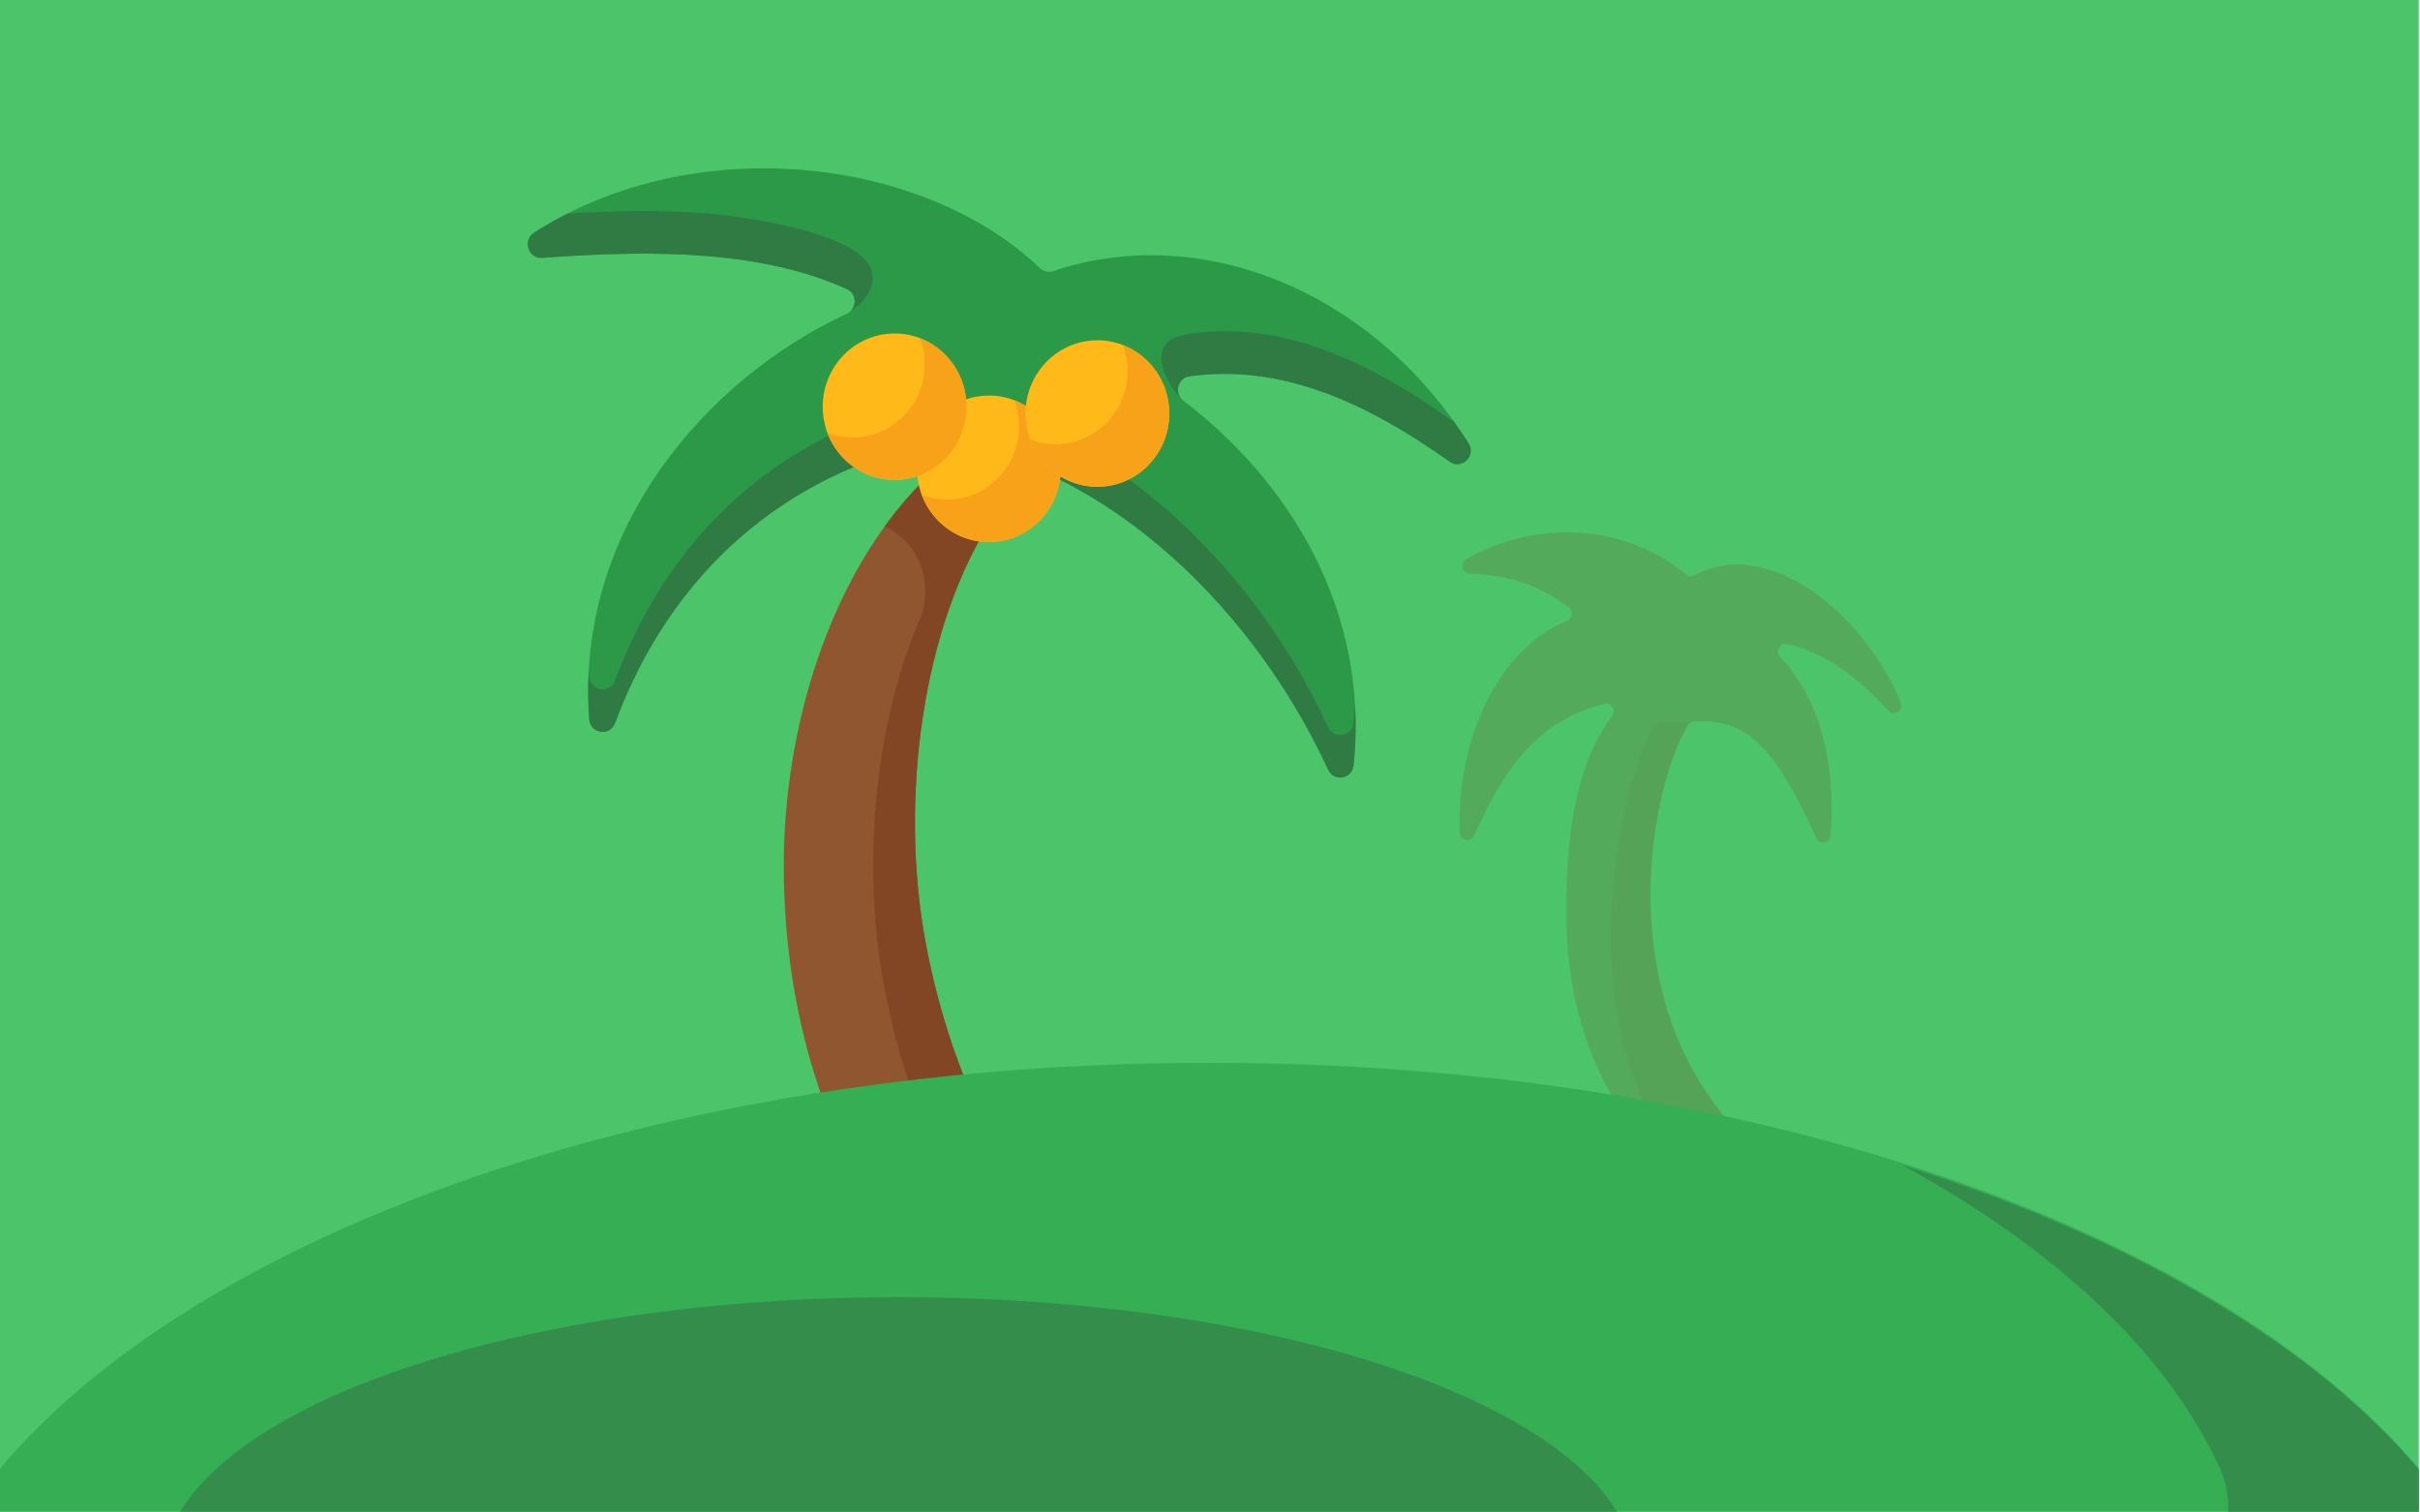 <svg width="1921" height="1200" viewBox="0 0 1921 1200" fill="none" xmlns="http://www.w3.org/2000/svg">
<g clip-path="url(#clip0_8867_14241)">
<rect width="1920" height="1200" transform="translate(0.012)" fill="#4BC46A"/>
<g opacity="0.2">
<path d="M1498.92 564.109C1470.99 533.482 1446.01 517.784 1418.84 511.296C1412.96 509.901 1408.99 517.087 1413.16 521.552C1451.56 562.714 1456.28 620.689 1453.13 663.177C1452.72 669.525 1444.23 670.921 1441.7 665.2C1410.01 593.969 1387.15 575.341 1358.68 572.9L1358.61 572.83C1354.17 572.481 1349.51 572.481 1344.65 572.76C1342.8 572.9 1341.02 573.946 1340 575.551C1311.12 622.922 1279.84 778.29 1368.54 885.939C1372.23 890.334 1368.54 896.892 1363.06 895.985L1332.61 890.404L1289.9 882.59C1288.26 882.311 1286.89 881.404 1285.93 880.009C1259.65 840.94 1243.29 786.104 1243.29 725.477C1243.29 670.432 1248.49 610.085 1279.63 568.365C1283.06 563.76 1278.81 557.342 1273.34 558.737C1228.85 570.039 1198.33 598.852 1170.27 663.037C1167.67 668.967 1158.91 667.363 1158.7 660.874C1156.1 578.69 1194.91 512.343 1243.7 492.878C1248.15 491.064 1249.11 485.064 1245.21 482.134C1218.24 462.042 1194.63 456.6 1166.78 455.344C1160.75 455.135 1158.7 446.972 1163.9 443.972C1215.99 413.624 1287.78 413.764 1338.49 456.111C1340.41 457.716 1343.01 457.925 1345.2 456.67C1401.11 425.694 1477.56 483.46 1508.84 557.481C1511.51 563.83 1503.5 569.202 1498.92 564.109Z" fill="#7A431E"/>
</g>
<g opacity="0.2">
<path opacity="0.27" d="M1340.03 575.549C1340.74 574.446 1341.8 573.609 1342.99 573.142C1337.57 573.274 1322.52 572.981 1317.66 573.26C1315.82 573.4 1314.04 574.446 1313.01 576.051C1287.09 618.566 1252.04 782.467 1310.73 886.391L1332.64 890.395L1363.09 895.976C1368.57 896.883 1372.27 890.325 1368.57 885.93C1279.87 778.288 1311.15 622.92 1340.03 575.549Z" fill="#672F11"/>
</g>
<path d="M804.613 971.37C815.074 971.092 821.225 959.078 815.266 950.32C777.646 894.996 748.802 825.116 734.47 746.688C713.854 633.877 732.13 494.982 789.306 409.215L732.13 382.496C658.574 456.748 622.16 577.776 622.16 686.991C622.16 798.004 652.74 898.03 701.656 968.2C704.202 971.849 708.405 973.91 712.793 973.796L804.613 971.37Z" fill="#8F562F"/>
<path d="M815.279 950.313C777.659 894.989 748.816 825.109 734.484 746.681C713.867 633.87 732.144 494.976 789.32 409.209L732.144 382.489C721.405 393.328 711.461 405.168 702.3 417.818C730.042 430.779 741.909 463.972 729.724 492.496C693.794 576.593 684.335 687.404 701.338 780.469C714.656 853.363 740.51 918.864 774.298 972.167L804.626 971.37C815.087 971.093 821.239 959.078 815.279 950.313Z" fill="#834625"/>
<path d="M944.066 298.749C1015.78 288.626 1083.15 318.407 1150.73 366.473C1160.16 373.183 1172.01 361.837 1165.79 351.971C1088.73 229.903 952.445 176.106 836.058 215.219C832.339 216.469 828.322 215.563 825.465 212.833C733.035 124.404 551.033 102.949 423.88 184.789C414.613 190.756 419.426 205.481 430.357 204.67C522.82 197.784 605.982 199.534 672.187 229.409C680.586 233.2 680.46 245.249 672.101 249.115C563.019 299.492 456.376 418.425 467.738 570.855C468.6 582.445 484.132 584.884 488.183 574.018C560.612 379.914 727.871 353.803 744.437 351.674C745.319 351.559 746.167 351.559 747.056 351.661C863.503 364.885 988.216 468.14 1054.34 611.043C1058.93 620.956 1073.33 618.429 1074.47 607.529C1087.4 483.568 1022.14 380.934 939.26 318.021C931.749 312.325 934.805 300.053 944.066 298.749Z" fill="#2B9947"/>
<path d="M1153.85 334.247C1152.8 333.916 1151.75 333.403 1150.73 332.68C1083.15 284.62 1015.76 254.711 944.069 264.955C901.139 271.091 932.515 312.218 937.911 316.813C932.177 310.758 935.412 299.966 944.069 298.743C1015.78 288.62 1083.15 318.401 1150.73 366.467C1160.16 373.178 1172.02 361.832 1165.79 351.966C1161.95 345.891 1157.97 339.984 1153.85 334.247Z" fill="#2F7B43"/>
<path d="M577.206 171.037C535.197 166.199 492.692 166.962 450.557 169.51C441.442 174.132 432.539 179.22 423.888 184.789C414.621 190.755 419.433 205.48 430.365 204.669C522.828 197.783 605.99 199.534 672.194 229.409C679.016 232.483 680.216 241.011 675.946 246.174C687.296 239.281 695.947 226.983 691.353 213.427C680.607 186.377 604.246 174.578 577.206 171.037Z" fill="#2F7B43"/>
<path d="M1074.45 573.745C1073.32 584.638 1058.92 587.165 1054.33 577.259C988.21 434.357 863.497 331.101 747.043 317.877C746.155 317.775 745.313 317.775 744.425 317.89C727.858 320.019 560.6 346.137 488.17 540.234C484.113 551.1 468.588 548.661 467.726 537.072C467.593 535.267 467.481 533.47 467.374 531.679C466.639 544.471 466.731 557.533 467.726 570.859C468.588 582.449 484.12 584.888 488.17 574.022C560.606 379.918 727.865 353.807 744.431 351.678C745.313 351.563 746.161 351.563 747.05 351.664C863.497 364.889 988.21 468.144 1054.34 611.047C1058.92 620.953 1073.32 618.433 1074.46 607.533C1076.18 591.085 1076.52 575.008 1075.62 559.351C1075.34 564.115 1074.96 568.913 1074.45 573.745Z" fill="#2F7B43"/>
<path d="M935.426 312.403C935.91 314.464 937.143 316.417 939.257 318.019C937.262 316.505 936.009 314.525 935.426 312.403Z" fill="#648940"/>
<path d="M785.019 430.309C816.527 430.309 842.069 404.272 842.069 372.154C842.069 340.035 816.527 313.998 785.019 313.998C753.511 313.998 727.969 340.035 727.969 372.154C727.969 404.272 753.511 430.309 785.019 430.309Z" fill="#FFBA1A"/>
<path d="M805.218 317.76C807.598 324.166 808.911 331.106 808.911 338.364C808.911 370.482 783.369 396.519 751.861 396.519C744.741 396.519 737.933 395.188 731.648 392.755C739.809 414.704 760.618 430.307 785.006 430.307C816.514 430.307 842.056 404.27 842.056 372.151C842.049 347.29 826.743 326.078 805.218 317.76Z" fill="#F7A219"/>
<path d="M871.097 386.429C902.605 386.429 928.147 360.392 928.147 328.274C928.147 296.155 902.605 270.118 871.097 270.118C839.589 270.118 814.047 296.155 814.047 328.274C814.047 360.392 839.589 386.429 871.097 386.429Z" fill="#FFBA1A"/>
<path d="M891.32 273.882C893.7 280.288 895.012 287.229 895.012 294.486C895.012 326.605 869.47 352.642 837.962 352.642C830.842 352.642 824.034 351.31 817.75 348.878C825.91 370.826 846.719 386.429 871.108 386.429C902.616 386.429 928.158 360.393 928.158 328.274C928.151 303.413 912.844 282.201 891.32 273.882Z" fill="#F7A219"/>
<path d="M710.132 381.038C741.64 381.038 767.182 355.001 767.182 322.882C767.182 290.764 741.64 264.727 710.132 264.727C678.624 264.727 653.082 290.764 653.082 322.882C653.082 355.001 678.624 381.038 710.132 381.038Z" fill="#FFBA1A"/>
<path d="M730.363 268.494C732.743 274.9 734.055 281.84 734.055 289.097C734.055 321.216 708.513 347.253 677.005 347.253C669.885 347.253 663.077 345.922 656.793 343.489C664.953 365.438 685.762 381.041 710.151 381.041C741.659 381.041 767.201 355.004 767.201 322.885C767.201 298.024 751.894 276.812 730.363 268.494Z" fill="#F7A219"/>
<path d="M44.114 1375.55C-30.595 1375.55 -84.011 1312.89 -57.233 1254.37C50.461 1019.01 465.028 843.668 960.015 843.668C1455 843.668 1869.57 1019.01 1977.26 1254.37C2004.04 1312.89 1950.62 1375.55 1875.92 1375.55H44.114Z" fill="#35AE54"/>
<path d="M1977.26 1254.79C1913.48 1115.89 1742.07 997.963 1510.08 924.891C1631.52 991.26 1719.85 1073.45 1761.75 1164.69C1788.52 1223 1735.1 1285.44 1660.4 1285.44H-64.24C-64.649 1333.05 -17.515 1375.55 44.111 1375.55H1875.91C1950.62 1375.55 2004.04 1313.1 1977.26 1254.79Z" fill="#358D4C"/>
<ellipse cx="713.266" cy="1248.47" rx="584.739" ry="218.777" fill="#358D4C"/>
</g>
<defs>
<clipPath id="clip0_8867_14241">
<rect width="1920" height="1200" fill="white" transform="translate(0.012)"/>
</clipPath>
</defs>
</svg>
